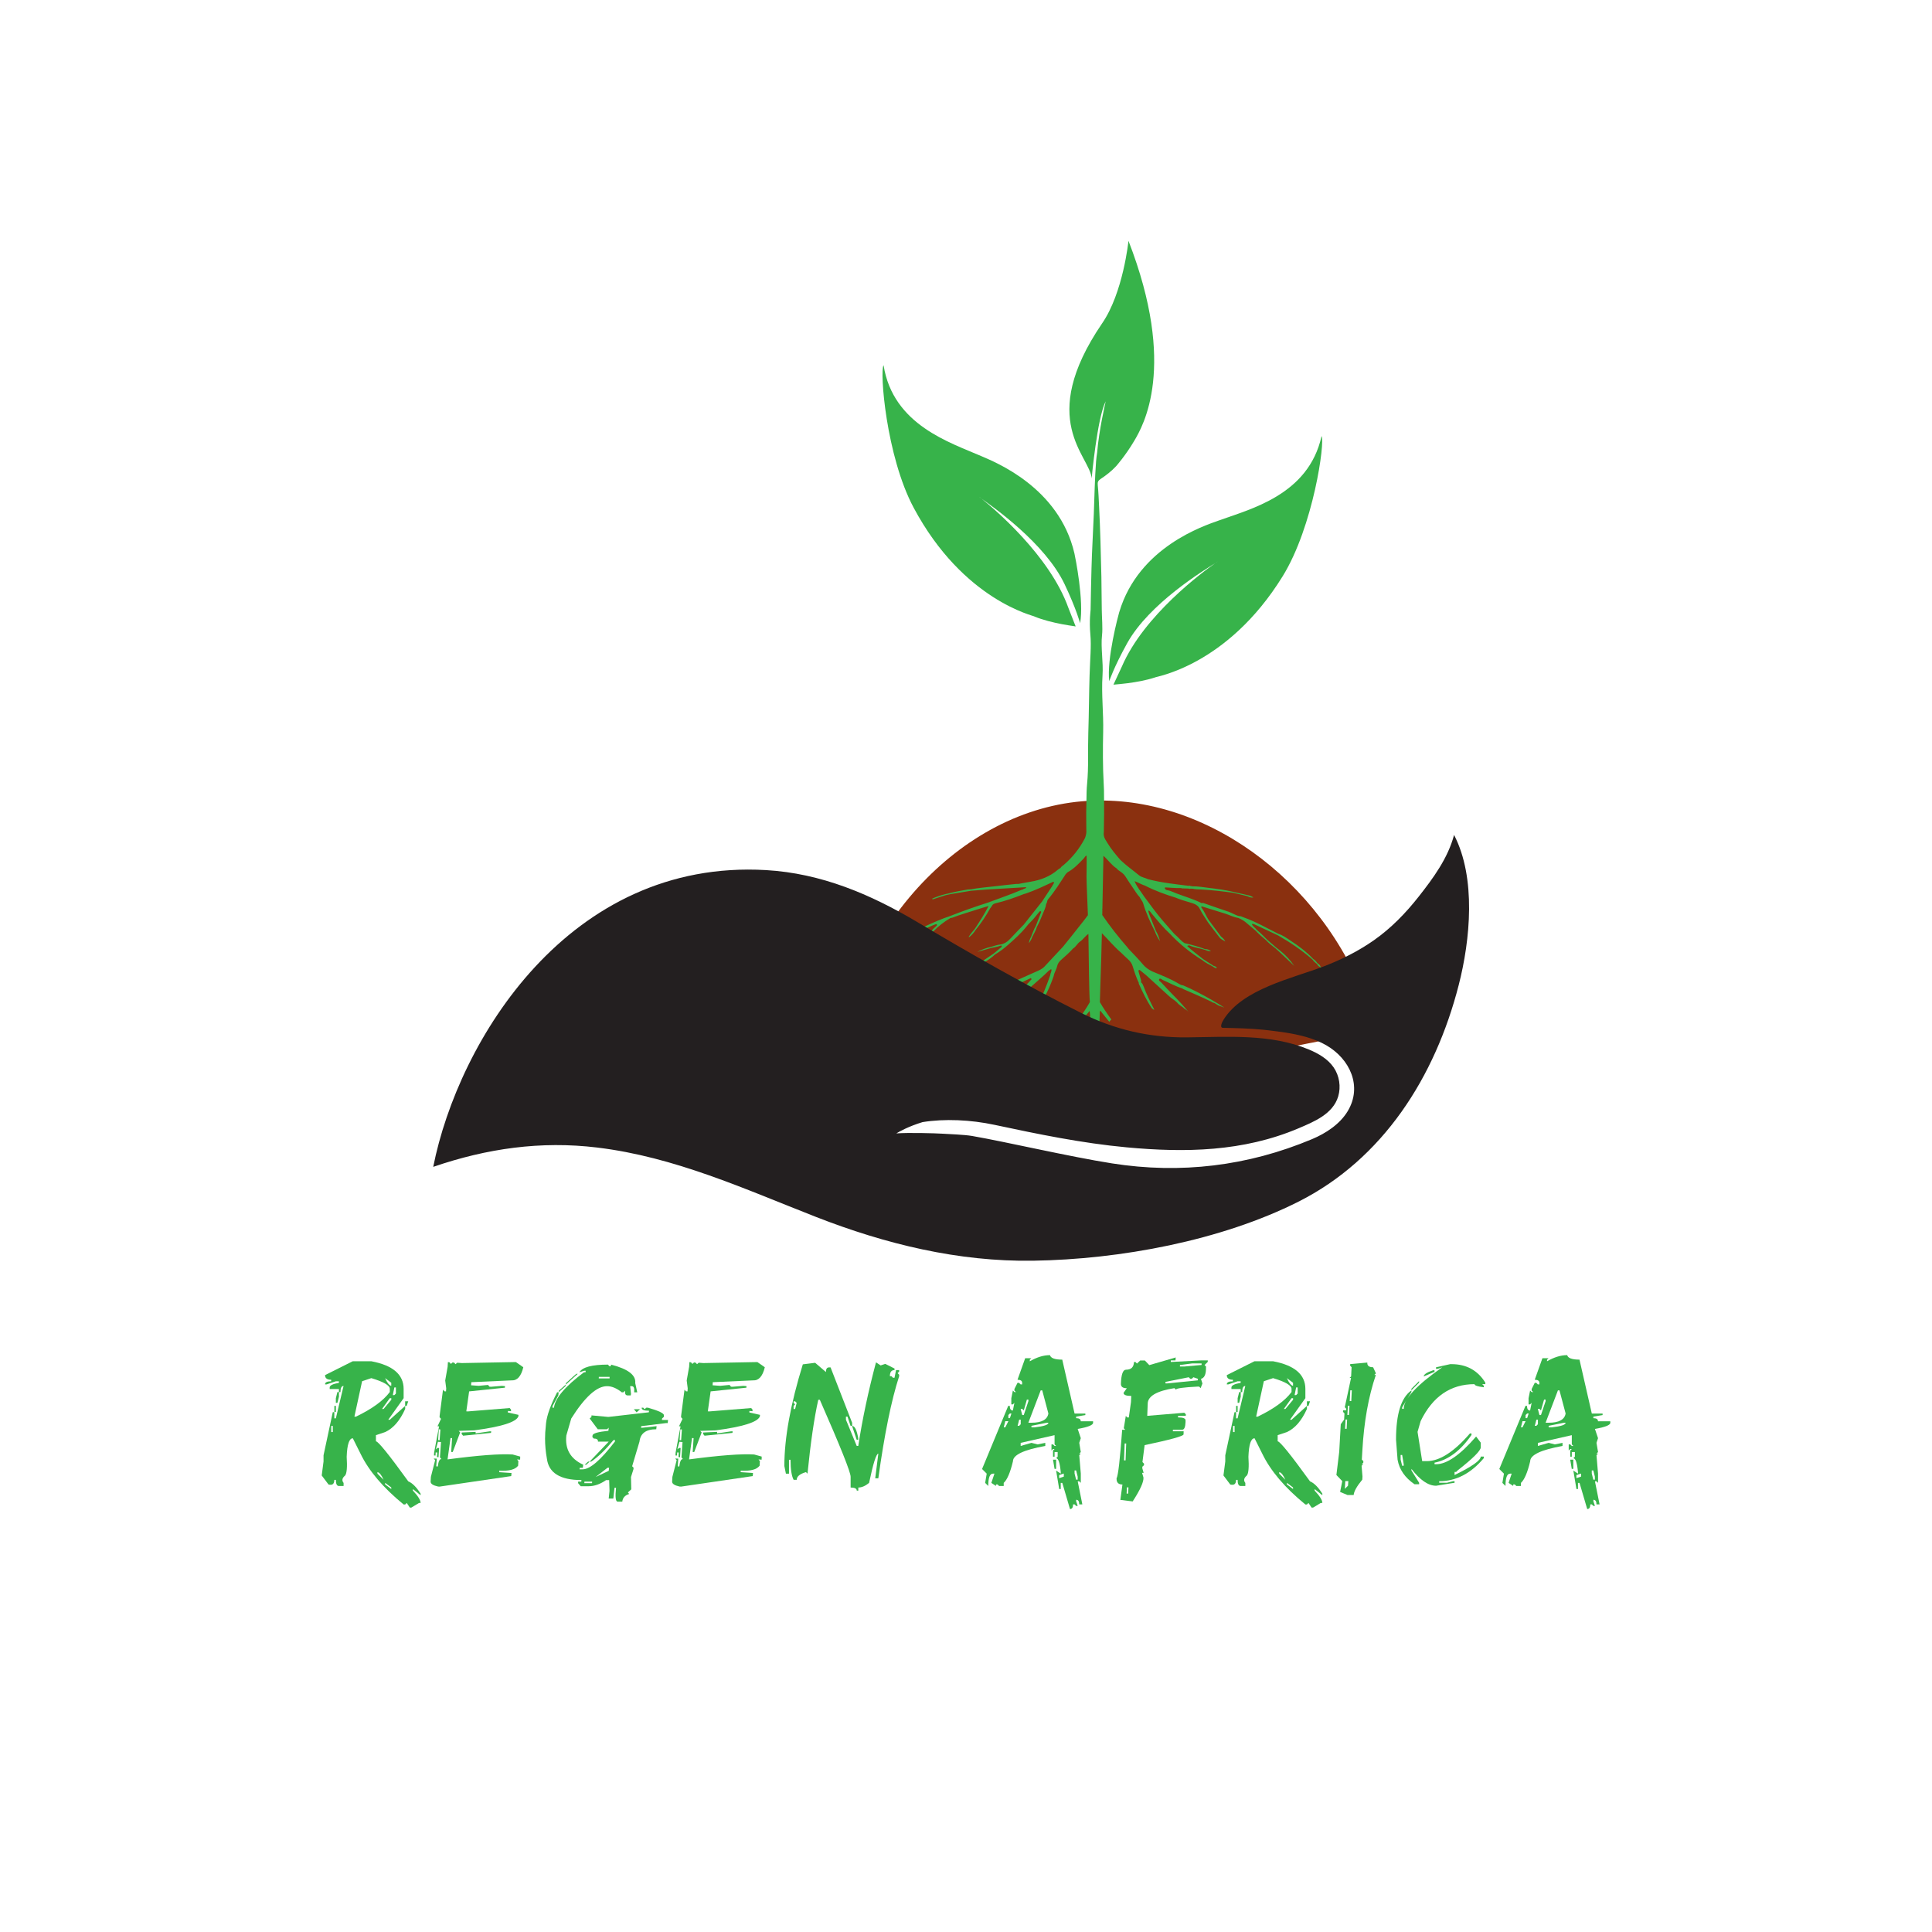 <?xml version="1.0" encoding="UTF-8"?>
<svg id="Dark" xmlns="http://www.w3.org/2000/svg" viewBox="0 0 500 500">
  <defs>
    <style>
      .cls-1, .cls-2 {
        fill: #37b34a;
      }

      .cls-1, .cls-3 {
        fill-rule: evenodd;
      }

      .cls-3 {
        fill: #231f20;
      }

      .cls-4 {
        fill: #8a300f;
      }
    </style>
  </defs>
  <g>
    <path class="cls-4" d="M285.73,207.18l-4.56.11c-.88.06-1.76.13-2.64.23-33.15,3.8-61.1,37.16-62.65,74.79l-.06,1.08c18.22-1.04,36.09-2.16,53.82-3.76l.28-.03c3.24-.29,6.47-.6,9.7-.93l7.12-.76c3.01-.33,6.03-.68,9.04-1.05l.43-.06c19.83-2.45,39.62-5.77,59.63-10.53-8.97-33.71-39.3-58.69-70.11-59.09Z"/>
    <g>
      <path class="cls-1" d="M267.76,159.58c2.27.91,4.64,1.48,7.04,1.95,1.16.23,2.33.39,3.58.59l-1.88-4.8c-4.87-13.66-19.48-25.86-22.48-28.27-.37-.27-.58-.42-.55-.44,0,0,.2.16.55.44,2.89,2.09,16.43,11.5,21.49,22.13,3.05,6.42,4.02,10.1,4.02,10.1,1.05-5.68-1.25-17.09-1.47-18.06-3.97-17.15-20.68-23.68-23.97-25.12-8.09-3.54-22.98-8.06-25.42-23.57-1.03,1.39.64,23.48,7.77,36.84,12.92,24.19,31.35,28.01,31.33,28.2Z"/>
      <path class="cls-1" d="M289.67,158.36c-.28.95-3.29,12.2-2.6,17.93,0,0,1.19-3.62,4.64-9.83,5.72-10.3,19.82-18.84,22.83-20.74.37-.26.58-.4.58-.4.02.01-.19.15-.58.4-3.15,2.21-18.49,13.48-24.21,26.8l-2.17,4.67c1.26-.13,2.44-.21,3.61-.37,2.42-.32,4.82-.74,7.15-1.5-.01-.2,18.62-2.86,33.03-26.18,7.96-12.88,11.01-34.83,10.07-36.28-3.4,15.33-18.55,18.9-26.84,21.93-3.38,1.23-20.46,6.7-25.5,23.57Z"/>
      <path class="cls-1" d="M341.77,250.18c-.13-.37-.37-.63-.72-.8-.35-.45-.7-.9-1.2-1.21-1.74-1.85-3.76-3.36-5.88-4.75-1-.66-1.98-1.38-3.14-1.75-2.98-1.48-5.85-3.16-9-4.26-.37-.12-.71-.36-1.12-.32-.98-.21-1.8-.81-2.74-1.13-2.02-.67-4.03-1.38-6.04-2.08-.3-.1-.6-.29-.94-.14-2.1-1.06-4.36-1.7-6.54-2.53-.56-.26-1.14-.45-1.7-.68-.44-.18-1.13-.03-1.32-.71.05-.05.09-.1.13-.16,1.33.04,2.66.22,3.99.17.11-.03.2,0,.28.08.6.01,1.19.03,1.79.05.13.1.26.1.39.02.2,0,.4.01.6.01.77.19,1.57.16,2.36.21,2.73.16,5.44.48,8.15.84,1.2.29,2.41.58,3.62.86.52.22,1.03.51,1.64.34-.54-.32-1.1-.54-1.72-.63l-3.54-.81c-2.08-.49-4.2-.77-6.31-1.02-1.4-.16-2.79-.43-4.2-.4-.19-.03-.39-.06-.58-.1-.13-.1-.27-.08-.41-.03-3.53-.44-7.07-.81-10.52-1.72-.75-.38-1.63-.45-2.31-1-1.6-1.32-3.3-2.51-4.8-3.94-1.21-1.39-2.4-2.8-3.36-4.39-.47-.79-.87-1.28-.97-2.01-.04-.26-.04-.54.01-.87,0-.22.01-.41.01-.59.06-3.46.09-5.19.05-7.55,0-2.46-.02-3.16-.09-4.32-.25-4.24-.24-9.34-.14-13.37.12-4.93-.49-9.85-.17-14.64.24-3.59-.49-7.13-.12-10.52.2-1.76-.05-4.59-.07-6.54-.06-5.11-.1-8.44-.1-8.54-.14-6.1-.29-12.2-.6-18.3-.09-1.81-.16-3.62-.34-5.42-.07-.72.07-1.13.69-1.54,1.46-.96,2.84-2.03,4.03-3.31.04-.04,2.42-2.7,4.71-6.57,2.28-3.84,11.2-19.17-1.48-51.78,0,0-1.36,13.47-6.85,21.4-17.04,25.04-3.08,34.25-2.68,40.08,0,0,1.43-15.67,3.64-19.96-.1.44-1.76,7.54-2.21,13.23-.1.75-.23,1.5-.28,2.25-.34,4.53-.42,9.08-.59,13.62-.17,4.51-.49,9.63-.6,14.14-.04,1.44-.23,9.25-.23,10.7.04.01-.41,2.68-.06,6.47.27,2.92-.08,6.37-.21,10.6-.15,4.75-.15,9.23-.33,14.9-.15,4.67.11,8.76-.31,13.11-.13,1.39-.15,2.46-.17,4.42-.07,2.31-.07,3.58-.04,6.38,0,.54.01,1.08.02,1.63v.04c0,.39-.21,1.26-.37,1.58-1.37,2.66-3.2,4.95-5.46,6.9-.29.26-.66.43-.85.8-.22.14-.45.26-.65.43-2.08,1.8-4.54,2.74-7.23,3.16-1,.16-2,.37-2.99.55-.2,0-.4-.01-.59,0-2.06.22-4.12.43-6.17.68-1.85.22-3.72.36-5.56.72-.29.02-.6,0-.88.05-1.63.29-3.26.56-4.85,1-.26.06-.53.11-.8.17-1.2.29-2.36.69-3.49,1.18.03.07.05.14.08.21,1.13-.36,2.27-.73,3.41-1.1.21-.04.41-.09.62-.13.24-.04.48-.11.72-.15,1.74-.29,3.47-.57,5.21-.86,2.58-.23,5.17-.41,7.76-.54,1.58-.09,3.15-.19,4.73-.28.58-.04,1.17-.08,1.76-.11h.03c-.07.47-.61.28-.8.58-.13.03-.26.05-.38.1-2.86,1.23-5.82,2.23-8.74,3.32-3.35,1.06-6.65,2.25-9.92,3.52-2.05.69-4.04,1.55-5.99,2.46-1.17.55-2.33,1.11-3.46,1.73.25.07.5.15.75.23,1.42-.73,2.87-1.43,4.35-2.05.21-.09.42-.17.64-.25.15-.06.33-.14.44.03.1.17-.04.28-.17.4-.51.47-1.04.91-1.4,1.51-.06,0-.1.04-.12.09-.45.38-.88.77-1.31,1.17.13.05.26.11.39.16.4-.36.79-.72,1.16-1.11l.06-.07c.16-.12.33-.22.46-.36,1.31-1.38,2.8-2.51,4.43-3.47.17-.03.34-.03.49-.09,2.12-.83,4.32-1.43,6.48-2.14.89-.3,1.8-.55,2.91-.89-1.12,2.21-2.37,4.09-3.6,5.97-.57.63-1.1,1.29-1.56,2.01.04.03.08.06.12.09.68-.51,1.22-1.14,1.67-1.86,1.44-1.76,2.7-3.64,3.8-5.64.14-.18.31-.34.4-.55.21-.47.62-.64,1.05-.74,2.48-.59,4.88-1.43,7.25-2.37.19-.05.38-.09.57-.16,2.43-.84,4.75-1.95,7.07-3.03.06.09.12.18.18.27-.2.34-.38.69-.6,1.03-.82,1.26-1.66,2.53-2.49,3.79-1.58,2-3.17,4-4.75,6-1.12,1.16-2.25,2.31-3.34,3.49-.77.84-1.62,1.52-2.79,1.68-.83.08-1.59.38-2.38.61-1.25.26-2.43.72-3.57,1.31,1.19-.34,2.38-.68,3.58-1.02.8-.16,1.6-.3,2.37-.57.11-.04.23-.07.34-.1.08.11.09.23.07.36-.68.57-1.37,1.15-2.05,1.72-1.24.84-3.17,2.15-4.51,3.06.1.06.21.13.31.19.04-.03.09-.05.13-.09,1.54-.82,3.08-1.64,4.35-2.87,1.23-.73,2.37-1.59,3.44-2.54,1.65-1.45,3.28-2.91,4.67-4.62.66-.94,1.6-1.62,2.28-2.54.34-.45.71-.87,1.06-1.3.1-.13.21-.3.39-.22.28.11.1.34.04.49-.42,1.11-.85,2.21-1.28,3.32-.53.88-.83,1.87-1.24,2.82q-.52.96-.53,1.65c.37-.59.67-1.08.85-1.65.43-.84.93-1.64,1.19-2.57.61-1.12,1.1-2.29,1.57-3.47.33-.81.74-1.59.84-2.48.3-.35.18-.85.52-1.24,1.72-2.03,3.11-4.31,4.57-6.52.19-.13.33-.37.49-.46,1.65-.9,2.89-2.26,4.18-3.59.14-.14.4-.7.71-.68.02,1.31.01,2.53-.01,3.59-.07,2.71.02,3.7.34,11.8-.76,1.08-1.56,2.03-2.37,3.07-1.32,1.71-2.7,3.38-4.05,5.07-1.61,1.72-3.21,3.44-4.82,5.17-.62.66-1.44,1-2.25,1.35-.51.22-1.02.45-1.53.68-2.01.93-4.06,1.79-6.04,2.79.28.2.57.41.85.62,1.82-.78,3.64-1.58,5.43-2.46.12.15.1.12.22.27-1.1,1.3-2.44,2.37-3.5,3.7-.01,0-.02.02-.03.03.27.2.55.39.83.59.21-.15.41-.31.48-.59.06-.06.13-.12.19-.18.79-.41,1.35-1.11,2-1.69,1.47-1.35,3.03-2.59,4.43-4.02.27-.05.38-.44.73-.36.07.55-.29.99-.32,1.5-.96,2.8-2.07,5.53-3.43,8.16.11.08.23.15.35.23,1.67-2.56,3-5.28,3.98-8.19.14-.89.7-1.63.88-2.5.15-.7.53-1.22,1.08-1.7,1.05-.93,2.12-1.86,3.05-2.91.77-.45,1.1-1.33,1.86-1.83.71-.47,1.34-1.46,2.11-1.94.11,6.51.16,15.45.38,17.64-.89,1.59-1.93,3.09-3.01,4.56.28.09.55.18.82.28.71-.85,1.41-1.69,2.13-2.55.15,1.2.19,2.24.2,3.28,0,.06,0,.12,0,.17.46.2.9.42,1.34.66.31-.15.63-.29.97-.38,0-.07,0-.15,0-.22.01-.05.01-.11.01-.16v-.09c.05-1.06.09-2.11.13-3.17.08-.04.16-.07.23-.1.06.11.11.24.19.34.67.83,1.34,1.66,2.01,2.48.16-.21.34-.42.54-.6-1.06-1.45-2.08-2.93-2.97-4.49.04-1.56.08-3.09.12-4.1.17-4.04.3-9.75.4-13.74,1.67,1.68,3.25,3.58,4.95,5.03.64.61,1.27,1.25,1.93,1.83.52.46.9,1.06,1.1,1.73.44,1.45.92,2.91,1.58,4.28-.01.06-.03.14-.01.19,1,2.21,2.03,4.4,3.4,6.4.19.11.37.24.53.37.02-.02.05-.05.07-.07-1.02-1.99-2.02-3.99-2.8-6.09-.13-.34-.28-.7-.6-.94,0-.19.03-.39-.02-.57-.19-.72-.4-1.42-.61-2.13-.04-.15-.13-.34.03-.46.2-.15.35.04.5.16.48.39.96.78,1.44,1.18,1.94,1.77,3.88,3.54,5.83,5.32.66.66,1.45,1.02,2.11,1.68.67.86,1.38,1.03,1.9,1.61.46.25.85.58,1.18.95-1.36-1.63-2.78-3.2-4.29-4.69-.95-1-1.92-1.99-2.85-3.02-.23-.26-.82-.49-.5-.9.23-.29.64.14.95.28,1.65.72,3.24,1.61,4.97,2.15.11.07.21.15.33.2,2.32,1.02,4.66,2,6.94,3.11.07.03.15.06.22.09.07.08.19.13.28.18.05.03.11.06.16.09.87.15.76.59,2.17,1.01.26.07.51.16.73.27,0,0,.02-.01.02-.02-.94-.63-2.04-1.24-2.84-1.72-.08-.05-.19-.13-.29-.17-.05-.04-.1-.08-.16-.11-2.38-1.34-4.79-2.64-7.31-3.71-.47-.03-.87-.26-1.25-.49-2.12-1.27-4.42-2.14-6.68-3.09-.93-.44-1.78-1-2.44-1.79-1.18-1.42-2.47-2.72-3.74-4.06-.12-.15-.23-.31-.36-.46-2.32-2.65-4.49-5.42-6.47-8.32.01-.49.02-.98.03-1.46-.01.03-.04.06-.07.08.02-.08.04-.16.07-.24.12-5.14.2-9.81.27-13.71,1.17,1.03,2.14,2.46,3.37,3.23.3.4.73.66,1.13.94.5.34.91.74,1.24,1.25.58.92,1.18,1.84,1.8,2.73.61.85,1.1,1.79,1.84,2.55.24.57.73,1,.91,1.62.73,2.55,1.88,4.93,3.05,7.3.31.89.76,1.7,1.31,2.47-.25-.95-.6-1.85-1.09-2.69-.34-.86-.7-1.71-1.02-2.58-.3-.85-.79-1.66-.93-2.66.49.14.62.47.82.72,1.53,1.85,3.05,3.72,4.82,5.35,2.47,2.62,5.25,4.87,8.32,6.76.85.74,1.89,1.16,2.84,1.73.28.2.55.43.98.35-.21-.38-.51-.5-.84-.56-.91-.58-1.83-1.17-2.74-1.76-1.39-1.09-2.8-2.17-4.1-3.36.06-.26.25-.09.46-.21.09,0,.1.03.13.04,1.27.56,2.66.7,3.97,1.12.51.21,1.01.42,1.57.33-.46-.33-.96-.55-1.53-.51-1.21-.49-3.9-1.27-5.25-1.53-.79-.42-1.36-1.17-2.02-1.79-.23-.22-.47-.43-.71-.64-.95-1.09-1.91-2.18-2.86-3.27-1.79-2.06-3.37-4.29-5-6.48-.79-1.25-1.82-2.37-2.41-3.89,1.01.36,1.78.89,2.67,1.15,2.54,1.3,5.19,2.28,7.91,3.11,1.28.53,2.6.92,3.93,1.31,1,.29,1.92.63,2.39,1.66.59,1.2,1.39,2.27,2.08,3.4.06.09,2.22,2.95,3,3.94.17.22.38.4.62.54l.87.51c-.23-.55-.67-.92-1.11-1.29-.78-1.03-3.17-4.24-3.32-4.48-.63-1.02-1.04-2.17-1.81-3.1.07-.13.07-.11.14-.23,1.98.61,3.95,1.24,5.92,1.84,1.19.35,2.29.97,3.53,1.16.9.34,1.68.87,2.39,1.51.69.6,1.4,1.19,2.11,1.78l.05.05c.8.88,1.71,1.62,2.62,2.39.76.83,1.63,1.51,2.51,2.18.07,0,4.55,4.26,4.84,4.53-1.99-2.97-4.66-4.69-4.66-4.74-.78-.67-1.55-1.34-2.32-2.02-.9-.86-1.72-1.8-2.72-2.56-.01-.05-.04-.08-.09-.09-.33-.52-.98-.79-1.21-1.47.47-.06.78.16,1.09.3,1.92.89,3.83,1.79,5.75,2.69,3.14,1.82,6.15,3.83,8.87,6.24.32.48.77.83,1.21,1.2.17.35.41.6.77.73.07.06.14.12.21.19.05.05.08.16.17.04,0-.02-.07-.07-.1-.11l-.18-.21Z"/>
    </g>
    <path class="cls-3" d="M332.63,267.22c3.7.58,7.46,1.48,10.6,3.29,6.11,3.52,9.45,10.64,5.53,17.1-2.04,3.36-5.66,5.71-9.21,7.2-16.6,6.97-34.01,9.07-51.78,6.27-11.16-1.76-27.35-5.56-36.17-7.09-2.01-.35-6.09-.49-7.63-.59-2.14-.13-8.84-.31-12-.08.79-.48,3.19-1.83,6.79-2.92,5.71-.92,12.44-.61,18.59.7,11.33,2.42,22.67,4.76,34.22,5.83,15.15,1.41,30.18,1.14,44.45-4.91,4.02-1.71,8.94-3.69,10.31-8.28.74-2.5.3-5.33-1.17-7.48-1.52-2.22-3.97-3.63-6.45-4.66-9.95-4.12-21.01-3.23-31.53-3.13-9.71.09-18.73-1.99-27.43-6.35-14.49-7.26-28.55-15.27-42.47-23.56-12.05-7.16-24.78-12.55-39.01-13.38-51.06-2.97-79.67,44.18-86.15,76.8,13.9-4.77,27.86-6.76,42.42-5,20.07,2.42,38.09,10.7,56.62,17.95,17.99,7.03,36.83,11.64,56.22,11.34,22.51-.34,48.6-5.18,68.64-15.27,21.87-11.02,35.39-32.23,41.5-56.1,2.99-11.65,4.55-27.7-1.21-38.82-1.57,5.99-5.39,11.18-9.16,15.97-3.37,4.28-7.11,8.14-11.58,11.28-4.02,2.82-8.43,5.03-13.01,6.78-8.21,3.12-20.92,5.8-25.9,13.78-.38.61-1.11,2.09-.17,2.11,3.47.07,6.93.15,10.39.49.49.05.98.1,1.47.16,1.4.17,2.86.35,4.32.58Z"/>
  </g>
  <g>
    <path class="cls-2" d="M91.31,352.29h4.78c5.58,1.05,8.37,3.44,8.37,7.17v2.39l-3.98,5.58h.4l3.98-3.59v.8c-1.36,3.03-3.09,5.02-5.18,5.98l-2.39.8v1.59c.58,0,3.37,3.45,8.37,10.36,1.06.44,2.12,1.5,3.19,3.19v.4l-1.99-1.59v.4c1.33,1.41,1.99,2.47,1.99,3.19h-.4l-1.99,1.2h-.4l-.8-1.2-.4.4h-.4c-5.31-4.34-9.03-8.73-11.16-13.15l-1.99-3.98c-.94,0-1.47,1.59-1.59,4.78.17,2.66.04,4.27-.4,4.85-.78.64-.91,1.28-.4,1.92v.8h-1.2c-.53,0-.8-.53-.8-1.59h-.4c0,1.06-.5,1.46-1.5,1.2l-1.76-2.34.47-3.63v-1.59l2.39-11.16h.4v1.59h.4l1.99-8.37c-.53,0-.8.53-.8,1.59h-.4v-.8h-2.39v-.4c0-.53.8-.93,2.39-1.2v-.4h-.8l-2.39.8h-.4c0-.53.53-.8,1.59-.8v-.4c-1.06,0-1.59-.4-1.59-1.2l7.17-3.59ZM85.73,369.02v1.59h.4v-1.59h-.4ZM86.53,363.84h.4v1.59h-.4v-1.59ZM87.32,360.26h.4v1.2l-.4,1.59h-.4v-1.2l.4-1.59ZM91.71,366.63h.4c4.17-2,7.09-4.12,8.77-6.38v-.8c0-.91-1.59-1.84-4.78-2.79l-2.39.8-1.99,9.16ZM97.68,380.98v.4l1.59,1.59c-.52-1.2-1.05-1.87-1.59-1.99ZM100.87,361.85l-1.99,2.79h.4l1.99-2.39v-.4h-.4ZM99.67,356.67c.53,1.2,1.06,1.87,1.59,1.99v-.8l-1.59-1.2ZM99.67,383.76v.4l1.59,1.2v-.4l-1.59-1.2ZM102.06,359.06l-.4,1.99h.4l.4-.4v-1.59h-.4ZM104.85,362.65h.8l-.4,1.2h-.4v-1.2Z"/>
    <path class="cls-2" d="M133.51,352.5l1.92,1.34c-.56,2.36-1.58,3.49-3.05,3.4l-10.41.47-.05.8,1.97.14,2.41-.23.38.45.4.02,2.81-.23.8.07-.02.4-9.26.96-.73,5.16.4.02,10.83-.87.35.42-.02.4-.8-.07v.4l2.74.61-.02.4c-.58,1.48-4.39,2.69-11.44,3.61l-4.01.14.38.4-1.92,5.06h-.4l.23-3.59-.4-.02-.77,5.53c7.95-1.06,13.57-1.48,16.85-1.27l1.95.54-.02.8-.8-.05.35.42-.07,1.2c-.77,1-2.39,1.42-4.88,1.27l-.02.4,3.19.21-.07.8-18.54,2.72-.4-.02c-1.28-.28-1.92-.7-1.92-1.24v-.07l.07-1.2,1.1-4.31-.38-.42.8.02-.14,1.99.4.05c.16-1.33.47-1.97.94-1.92l-.38-.45.28-3.96-.8-.07-.54,1.97.45-.38.4.02-.16,2.39-.4-.05.07-1.17-.4-.02-.05.8-.4-.02.05-.8,1.27-6.73-.4-.02.91-1.92-.38-.42.02-.4.87-6.73.38.42.4.02.05-.8-.26-2.02.63-3.56.07-1.2.4.05.38.42.42-.38.4.05.38.4.42-.38,1.2.09,13.99-.26ZM113.57,369.91l-.19,2.79.4.02.19-2.77-.4-.05ZM126.72,370.43h.4l-.05.4-7.22.73-.38-.45.02-.38,3.61-.16-.02.4,3.63-.54Z"/>
    <path class="cls-2" d="M157.34,353.16l.35.4h.4l.05-.4c4.39,1.12,6.48,2.72,6.26,4.78l.52,2.39h-.8c.11-1.06-.1-1.59-.63-1.59h-.4l.21,1.99-.07.4h-.8c-.53,0-.75-.4-.66-1.2l-.45.4h-.4c-1.33-1.06-2.6-1.59-3.82-1.59-2.66,0-5.74,2.79-9.26,8.37l-1.27,4.38c-.39,3.53,1.06,6.05,4.36,7.57l-.09.8h-.8l-.05.4h.8c1.89,0,4.67-2.39,8.34-7.17l.05-.4h-.4c-2.11,2.55-4.04,4.41-5.79,5.58h-.4l4.95-5.18h-2.79c.06-.53-.3-.8-1.1-.8l-.35-.4.05-.4c.05-.53,1.41-.93,4.1-1.2l.09-.8-.45.4h-2.39l-2.09-2.79.45-.4.02-.4,4.36.4,10.48-1.2.05-.4c-1.33,0-1.96-.27-1.9-.8h.4l.35.4.45-.4h.4c2.83.81,4.21,1.48,4.15,1.99l-.02.4-.45.4-.05.4h1.59l-.09.8h-.4l-6.45.8-.05.4h.4l3.63-.4-.09.8c-2.66,0-4.1,1.06-4.34,3.19l-1.9,6.38.38.4-.05.4-.63,1.99.07,3.19-.87.8.33.4c-1.09.34-1.69,1.01-1.78,1.99h-1.2c-.53,0-.67-1.2-.42-3.59h-.4l-.3,2.79h-1.2l.21-1.99-.09-2.79h-.8c-1.52,1.06-3.04,1.59-4.57,1.59h-1.99l-.68-.8.02-.4h.8l.05-.4c-5.52,0-8.5-1.86-8.95-5.58-.31-1.72-.47-3.44-.47-5.16,0-1.06.06-2.13.19-3.21l.07-.8c.23-2.03,1.19-4.69,2.86-7.97h.4l-.09.8-1.5,2.79-.02.4h.4c.27-2.42,2.85-5.48,7.76-9.16h.4l.05-.4h-.4l-1.24.4c.78-1.33,3.25-1.99,7.41-1.99ZM146.42,358.33l-.07.4-1.76,1.59.05-.4,1.78-1.59ZM149.12,355.55h.4l-3.09,2.79.05-.4,2.65-2.39ZM151.25,383.44l-.02.4h1.99l.02-.4h-1.99ZM152.21,378.26h.4l-.87.8h-.4l.87-.8ZM154.16,382.24l3.38-1.59.09-.8h-.4l-3.07,2.39ZM154.98,356.34l-.02.4h2.79l.02-.4h-2.79ZM164.05,364.71h1.59l-.89.8-.7-.8Z"/>
    <path class="cls-2" d="M196.01,352.5l1.92,1.34c-.56,2.36-1.58,3.49-3.05,3.4l-10.41.47-.05.8,1.97.14,2.41-.23.38.45.4.02,2.81-.23.8.07-.02.4-9.26.96-.73,5.16.4.02,10.83-.87.35.42-.02.4-.8-.07v.4l2.74.61-.02.4c-.58,1.48-4.39,2.69-11.44,3.61l-4.01.14.38.4-1.92,5.06h-.4l.23-3.59-.4-.02-.77,5.53c7.95-1.06,13.57-1.48,16.85-1.27l1.95.54-.02.8-.8-.05.35.42-.07,1.2c-.77,1-2.39,1.42-4.88,1.27l-.02.4,3.19.21-.07.8-18.54,2.72-.4-.02c-1.28-.28-1.92-.7-1.92-1.24v-.07l.07-1.2,1.1-4.31-.38-.42.8.02-.14,1.99.4.05c.16-1.33.47-1.97.94-1.92l-.38-.45.28-3.96-.8-.07-.54,1.97.45-.38.4.02-.16,2.39-.4-.05.07-1.17-.4-.02-.05.8-.4-.02.05-.8,1.27-6.73-.4-.02.91-1.92-.38-.42.02-.4.87-6.73.38.42.4.02.05-.8-.26-2.02.63-3.56.07-1.2.4.05.38.42.42-.38.4.05.38.4.42-.38,1.2.09,13.99-.26ZM176.07,369.91l-.19,2.79.4.02.19-2.77-.4-.05ZM189.21,370.43h.4l-.05.4-7.22.73-.38-.45.02-.38,3.61-.16-.02.4,3.63-.54Z"/>
    <path class="cls-2" d="M210.96,352.69l2.79,2.39c0-.8.27-1.2.8-1.2h.4l5.58,14.34v.8h-.4l-.8-2.39h-.4v.8l2.79,6.77h.4c1.06-6.91,2.59-14.12,4.59-21.63l1.2.8,1.2-.4,2.39,1.2v.4c-.8,0-1.2.53-1.2,1.59h.4l.4.4h.4l.4-1.99h.8v.4l-.4.4.4.4v.4c-2,6.14-3.8,14.95-5.39,26.41h-.8l.8-6.38c-.53,0-1.33,2.52-2.39,7.57-.98.8-1.91,1.2-2.79,1.2v.8h-.4c0-.53-.53-.8-1.59-.8v-2.79c0-1.2-2.66-7.84-7.97-19.92h-.4c-1.06,4.73-1.99,11.11-2.79,19.12l-.4-.4c-1.59.47-2.39,1.13-2.39,1.99h-.8c-.53-1-.8-2.73-.8-5.18h-.4v3.59h-.8l-.4-1.99c0-7.22,1.59-15.98,4.78-26.3l3.19-.4ZM205.38,362.65v.4l.4.4-.4.4v.8h.4l.4-1.59-.4-.4h-.4ZM220.52,369.02c.69,0,1.22,1.06,1.59,3.19v.4h-.4l-1.2-3.59Z"/>
    <path class="cls-2" d="M271.72,350.67c.17.8,1.23,1.2,3.19,1.2l3.19,13.95h2.79v.4l-2.39.4v.4c.8,0,1.2.27,1.2.8h3.19v.4c0,.59-1.33,1.12-3.98,1.59l.8,2.39-.4,1.2.4,2.39-.4.4h.4l-.4.4.4,4.78v2.39l-.4-.4h-.4l1.2,5.98h-.8c0-.8-.27-1.2-.8-1.2v.4l.4,1.2h-.4l-.4-.4h-.4c0,.8-.27,1.2-.8,1.2l-1.99-6.77h-.4v1.59h-.4l-.8-4.78,1.2.8v-.4c-.22-2.39-.62-3.59-1.2-3.59l.4-.4v-1.2h-.8v1.2h-.4v-1.59l.4-.4h-.4l-.4.4v-1.59h.4l.4.4h.4l-.4-.4v-2.39l-8.77,1.99v.8l2.79-.8,1.59.4,1.99-.4v.8c-5.58,1-8.37,2.33-8.37,3.98-.7,2.92-1.5,4.78-2.39,5.58v.8h-1.2l-.4-.4h-.4v.4l-1.2-.8.8-2.39h-.4c-.8,0-1.2,1.06-1.2,3.19l-.8-.8.4-2.39-1.2-1.2,6.77-16.34h.4c0,.8.27,1.2.8,1.2l.4-1.99-.4.4h-.4v-1.59l.4-1.99.4.4h.4l-.4-.4v-.4l.8-1.59h.4l.4.4h.4v-.4c0-.53-.4-.8-1.2-.8l1.99-5.58h1.59l-.4.4v.4c1.84-1.06,3.57-1.59,5.18-1.59ZM260.17,367.8l-.4,1.59h.4l.8-1.59h-.8ZM261.36,365.81l-.4.4v.8h.4l.4-1.2h-.4ZM263.76,367.41l-.4,1.59h.4l.4-.4v-1.2h-.4ZM265.75,362.23l-.8,2.79-.4-.4h-.4l.4,1.59h.4l1.2-3.59v-.4h-.4ZM269.33,359.83l-3.19,8.37h.8c2.66,0,4.12-.8,4.38-2.39l-1.59-5.98h-.4ZM266.94,369v.4h.8c2.39-.27,3.59-.66,3.59-1.2h-.4l-3.98.8ZM272.52,377.76h.8v2.39h-.4l-.4-2.39ZM274.11,381.75v.8l1.2-.4v-.8l-1.2.4ZM278.1,380.55v.8l.4,1.59h.4v-.8l-.4-1.59h-.4Z"/>
    <path class="cls-2" d="M304.27,351.26l-.05.8h-1.2l-.02.4h.4l7.59-.4h1.59l-.02.4-.82.8.38.4-.02.8c-.05,1.38-.48,2.17-1.29,2.39l.38,1.2-.47,1.2-.38-.4h-.4c-3.72.19-5.59.45-5.6.8l-.4-.4c-4.55.72-6.85,2.05-6.91,3.98l-.12,3.19,9.59-.8.4.4-.02.4h-1.99l-.02.4c1.33,0,1.98.27,1.95.8v.4c-.05,1.33-.34,1.99-.87,1.99h-2.39l-.02.4h2.79l-.02.8c-.02.45-3.38,1.38-10.08,2.79l-.56,4.38.4.4v.4l-.42.4-.02.4.35,1.2h-.4l.35,1.2c.09,1.12-.84,3.19-2.79,6.19l-3.19-.4.54-3.98c-1.02,0-1.52-.49-1.52-1.48v-.12c.41-.67.89-4.86,1.45-12.56h.8l-.38-.4.52-3.19.38.4h.4l.56-3.98.07-1.59c-1.33,0-1.99-.27-1.99-.8l.84-1.2c-1.06,0-1.57-.4-1.52-1.2.08-2.39.52-3.59,1.31-3.59,1.33,0,2.02-.66,2.06-1.99h.4l.38.4.84-.8h1.2l1.15,1.2,6.87-1.99ZM291.06,373.57l-.16,4.38h.4l.16-4.38h-.4ZM291.64,384.94l-.07,1.59h.4l.07-1.59h-.4ZM301.63,357.63v.4h.4l7.97-.8.02-.4-1.17-.4-.42.4h-.4l-.38-.4-6.02,1.2ZM305.38,353.25l-.02.4h1.2l4.41-.4v-.4h-2.39l-3.19.4Z"/>
    <path class="cls-2" d="M324.68,352.29h4.78c5.58,1.05,8.37,3.44,8.37,7.17v2.39l-3.98,5.58h.4l3.98-3.59v.8c-1.36,3.03-3.09,5.02-5.18,5.98l-2.39.8v1.59c.58,0,3.37,3.45,8.37,10.36,1.06.44,2.12,1.5,3.19,3.19v.4l-1.99-1.59v.4c1.33,1.41,1.99,2.47,1.99,3.19h-.4l-1.99,1.2h-.4l-.8-1.2-.4.4h-.4c-5.31-4.34-9.03-8.73-11.16-13.15l-1.99-3.98c-.94,0-1.47,1.59-1.59,4.78.17,2.66.04,4.27-.4,4.85-.78.64-.91,1.28-.4,1.92v.8h-1.2c-.53,0-.8-.53-.8-1.59h-.4c0,1.06-.5,1.46-1.5,1.2l-1.76-2.34.47-3.63v-1.59l2.39-11.16h.4v1.59h.4l1.99-8.37c-.53,0-.8.53-.8,1.59h-.4v-.8h-2.39v-.4c0-.53.8-.93,2.39-1.2v-.4h-.8l-2.39.8h-.4c0-.53.53-.8,1.59-.8v-.4c-1.06,0-1.59-.4-1.59-1.2l7.17-3.59ZM319.11,369.02v1.59h.4v-1.59h-.4ZM319.9,363.84h.4v1.59h-.4v-1.59ZM320.7,360.26h.4v1.2l-.4,1.59h-.4v-1.2l.4-1.59ZM325.08,366.63h.4c4.17-2,7.09-4.12,8.77-6.38v-.8c0-.91-1.59-1.84-4.78-2.79l-2.39.8-1.99,9.16ZM331.06,380.98v.4l1.59,1.59c-.52-1.2-1.05-1.87-1.59-1.99ZM334.25,361.85l-1.99,2.79h.4l1.99-2.39v-.4h-.4ZM333.05,356.67c.53,1.2,1.06,1.87,1.59,1.99v-.8l-1.59-1.2ZM333.05,383.76v.4l1.59,1.2v-.4l-1.59-1.2ZM335.44,359.06l-.4,1.99h.4l.4-.4v-1.59h-.4ZM338.23,362.65h.8l-.4,1.2h-.4v-1.2Z"/>
    <path class="cls-2" d="M353.86,352.64c-.06.8.44,1.2,1.5,1.2l.73,1.59-.42.4h.4c-1.91,5.62-3.07,12.13-3.49,19.52l-.14,2.39.4.4-.02.4-.42.4h.4l-.42.4.23,2.79-.05.8c-1.42,1.72-2.16,3.05-2.23,3.98h-1.59l-1.92-.8.56-2.79-1.52-1.59.73-5.98.4-7.17.87-1.2.09-1.59-.38-.4.02-.4h.8l.02-.4-.38-.4,1.62-7.57h-.4l.42-.4.12-2.39-.38-.4.02-.4,4.43-.4ZM348.16,383.32l-.12,1.99.82-.8.09-1.2h-.8ZM348.23,367.38l-.12,2.39h.4l.12-2.39h-.4ZM348.84,363.8l-.14,2.39h.4l.14-2.39h-.4ZM349.45,359.81l-.14,2.79h.4l.14-2.79h-.4Z"/>
    <path class="cls-2" d="M375.23,353.04h.4c3.86,0,6.78,1.59,8.77,4.78v.4h-.8l.4.4v.4c-1.59-.19-2.39-.45-2.39-.8-6.2,0-10.85,3.19-13.95,9.56l-.8,2.79,1.2,7.57h1.2c3.31,0,7.03-2.39,11.16-7.17h.4v.4c-2.83,4.08-6.02,6.47-9.56,7.17v.4h.4c2.78,0,6.23-2.39,10.36-7.17l1.2,1.59v1.2c0,.86-1.99,2.85-5.98,5.98l-.4.4h-.4v.8c4.52-2.2,6.77-3.8,6.77-4.78h.8v.4c-3.34,3.98-7.2,5.98-11.55,5.98v.4h1.99l1.59-.4h.4v.4l-4.78.77c-2.02,0-4.14-1.45-6.38-4.36v.4l1.99,3.19v.38h-1.2c-2.47-1.69-3.93-3.8-4.38-6.35l-.4-5.18c0-6.66,1.33-10.91,3.98-12.75v.4l-2.39,3.98v.4h.4c0-2.53,3.32-6.12,9.96-10.76l-1.2.4h-.4v-.4l3.59-.8ZM362.48,376.55v1.2l.4,1.59h.4v-.4l-.4-2.39h-.4ZM367.26,357.42v.4l-1.99,1.99v-.4l1.99-1.99ZM370.85,354.63h.4v.4l-2.79,1.2c0-.53.8-1.06,2.39-1.59Z"/>
    <path class="cls-2" d="M405.58,350.67c.17.8,1.23,1.2,3.19,1.2l3.19,13.95h2.79v.4l-2.39.4v.4c.8,0,1.2.27,1.2.8h3.19v.4c0,.59-1.33,1.12-3.98,1.59l.8,2.39-.4,1.2.4,2.39-.4.4h.4l-.4.4.4,4.78v2.39l-.4-.4h-.4l1.2,5.98h-.8c0-.8-.27-1.2-.8-1.2v.4l.4,1.2h-.4l-.4-.4h-.4c0,.8-.27,1.2-.8,1.2l-1.99-6.77h-.4v1.59h-.4l-.8-4.78,1.2.8v-.4c-.22-2.39-.62-3.59-1.2-3.59l.4-.4v-1.2h-.8v1.2h-.4v-1.59l.4-.4h-.4l-.4.4v-1.59h.4l.4.4h.4l-.4-.4v-2.39l-8.77,1.99v.8l2.79-.8,1.59.4,1.99-.4v.8c-5.58,1-8.37,2.33-8.37,3.98-.7,2.92-1.5,4.78-2.39,5.58v.8h-1.2l-.4-.4h-.4v.4l-1.2-.8.8-2.39h-.4c-.8,0-1.2,1.06-1.2,3.19l-.8-.8.4-2.39-1.2-1.2,6.77-16.34h.4c0,.8.27,1.2.8,1.2l.4-1.99-.4.4h-.4v-1.59l.4-1.99.4.4h.4l-.4-.4v-.4l.8-1.59h.4l.4.4h.4v-.4c0-.53-.4-.8-1.2-.8l1.99-5.58h1.59l-.4.4v.4c1.84-1.06,3.57-1.59,5.18-1.59ZM394.02,367.8l-.4,1.59h.4l.8-1.59h-.8ZM395.22,365.81l-.4.4v.8h.4l.4-1.2h-.4ZM397.61,367.41l-.4,1.59h.4l.4-.4v-1.2h-.4ZM399.6,362.23l-.8,2.79-.4-.4h-.4l.4,1.59h.4l1.2-3.59v-.4h-.4ZM403.19,359.83l-3.19,8.37h.8c2.66,0,4.12-.8,4.38-2.39l-1.59-5.98h-.4ZM400.79,369v.4h.8c2.39-.27,3.59-.66,3.59-1.2h-.4l-3.98.8ZM406.37,377.76h.8v2.39h-.4l-.4-2.39ZM407.97,381.75v.8l1.2-.4v-.8l-1.2.4ZM411.95,380.55v.8l.4,1.59h.4v-.8l-.4-1.59h-.4Z"/>
  </g>
</svg>